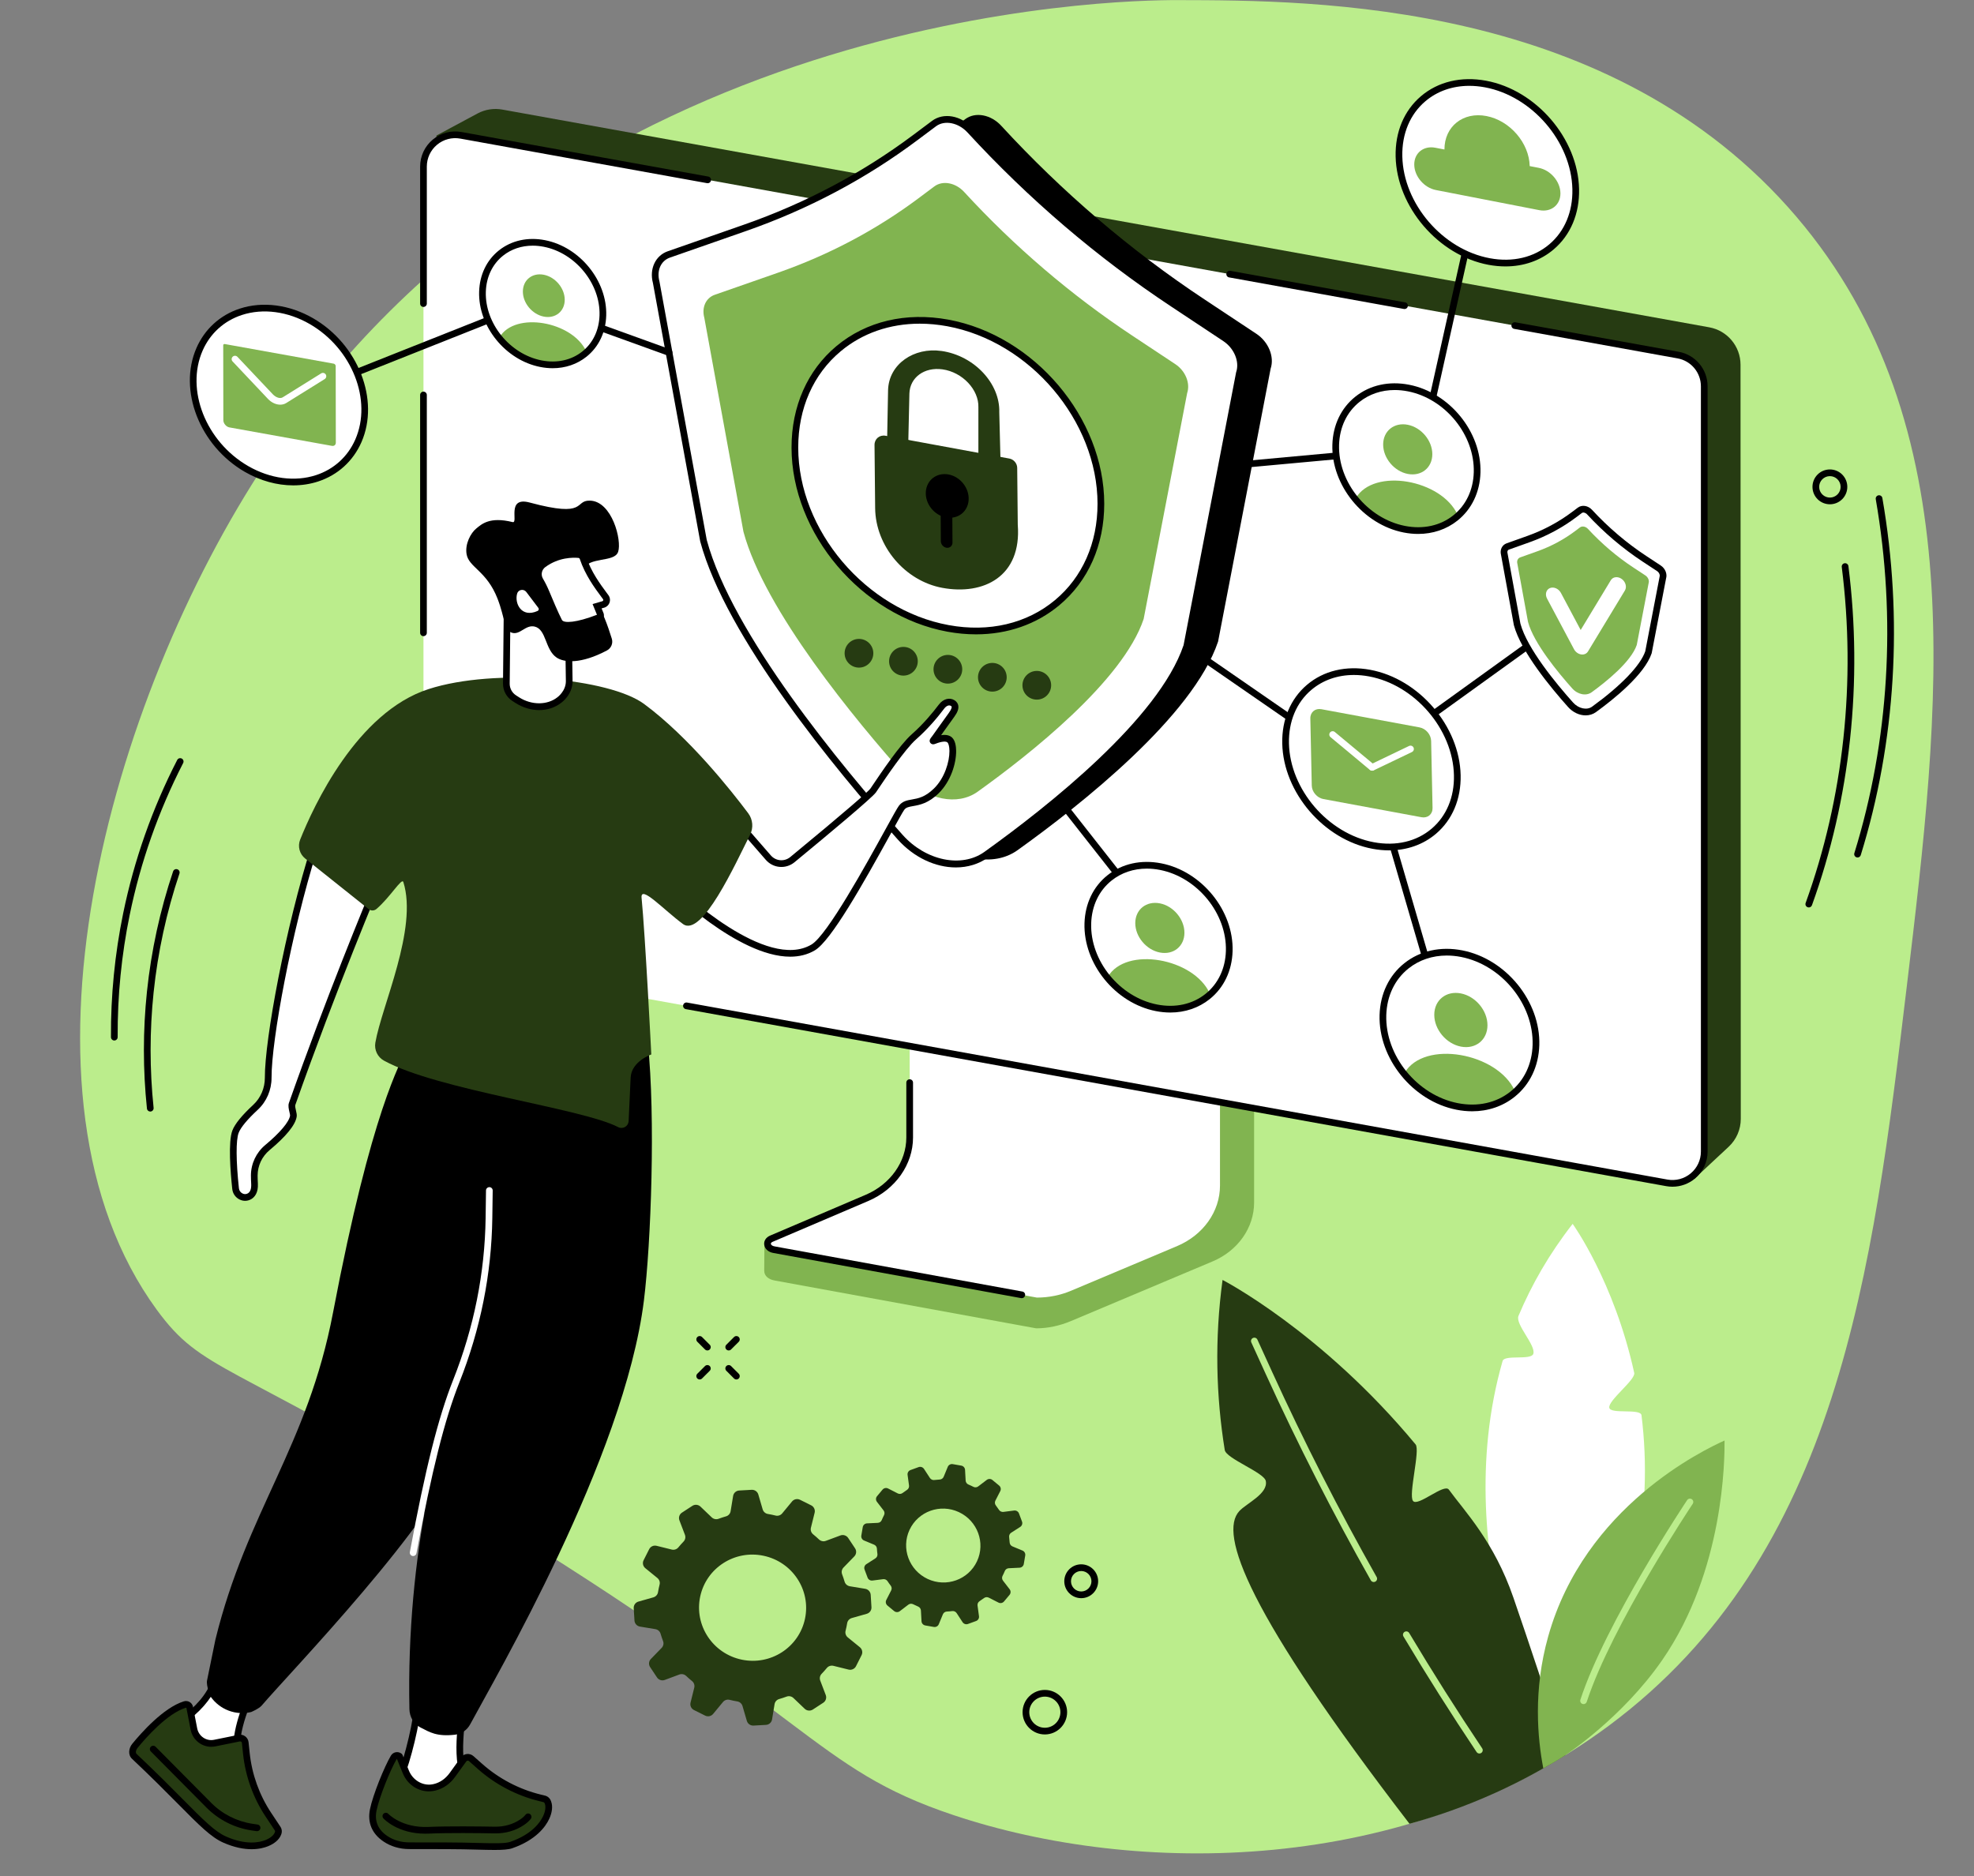 <?xml version="1.0" encoding="UTF-8" standalone="no"?><svg xmlns="http://www.w3.org/2000/svg" xmlns:xlink="http://www.w3.org/1999/xlink" fill="#000000" height="1852.7" preserveAspectRatio="xMidYMid meet" version="1" viewBox="255.9 334.9 1949.1 1852.7" width="1949.1" zoomAndPan="magnify"><rect x="255.9" y="334.9" width="1949.1" height="1852.7" fill="#808080" stroke="none"/><g><g id="change1_1"><path d="M 1418.352 335 C 1358.871 334.91 816.203 343.172 519.672 789.809 C 361.828 1027.551 255.922 1416.32 410.645 1628.141 C 456.336 1690.691 480.281 1676.93 724.52 1824.988 C 1059.77 2028.23 1058.199 2080.559 1196.98 2127.059 C 1377.648 2187.602 1644.602 2187.469 1844.559 2038.82 C 2071.449 1870.141 2105 1589.84 2138.609 1309.102 C 2171.59 1033.578 2205 754.43 2029.578 548.828 C 1847.711 335.68 1555.422 335.219 1418.352 335" fill="#bbed8c"/></g><g id="change2_1"><path d="M 1785.602 2067.84 C 1785.602 2067.84 1683.43 1874.07 1739.539 1678.809 C 1741.422 1672.281 1767.609 1678.301 1769.852 1671.77 C 1772.719 1663.43 1751.75 1642.551 1755.238 1634.238 C 1768.219 1603.371 1785.699 1572.828 1808.719 1543.379 C 1808.719 1543.379 1849.641 1600.07 1869.512 1690.512 C 1871.012 1697.328 1843.641 1717.711 1844.879 1724.91 C 1846.039 1731.699 1875.82 1725.289 1876.699 1732.41 C 1888.09 1824.398 1873.879 1942.199 1785.602 2067.84" fill="#ffffff"/></g><g id="change3_1"><path d="M 1686.469 1805.781 C 1681.789 1799.352 1655.82 1823.059 1651.07 1816.961 C 1646.391 1810.941 1658.371 1766.871 1653.641 1761.172 C 1560.961 1649.359 1463.039 1598.75 1463.039 1598.75 C 1455.059 1657.48 1456.641 1713.621 1465.199 1766.68 C 1466.559 1775.16 1503.988 1788.891 1505.711 1797.211 C 1508.301 1809.84 1486.641 1819.289 1479.539 1827.031 C 1459.191 1849.238 1486.879 1926.59 1647.629 2135.77 C 1672.82 2128.859 1701.719 2119.078 1732.711 2105.02 C 1759.109 2093.051 1782.078 2080.211 1801.59 2067.91 C 1783.34 2010.25 1765.969 1958.199 1750.211 1912.441 C 1731.129 1857.031 1702.109 1827.289 1686.469 1805.781" fill="#263b12"/></g><g id="change1_2"><path d="M 1716.629 2066.379 C 1715.559 2066.379 1714.512 2065.871 1713.879 2064.922 C 1688.949 2027.691 1664.648 1989.289 1641.641 1950.789 C 1640.711 1949.219 1641.219 1947.191 1642.789 1946.262 C 1644.359 1945.32 1646.379 1945.828 1647.32 1947.398 C 1670.27 1985.801 1694.512 2024.102 1719.371 2061.238 C 1720.391 2062.762 1719.98 2064.809 1718.461 2065.828 C 1717.898 2066.199 1717.262 2066.379 1716.629 2066.379" fill="#bbed8c"/></g><g id="change1_3"><path d="M 1612.309 1897.039 C 1611.16 1897.039 1610.039 1896.441 1609.43 1895.359 C 1572.191 1829.461 1537.328 1761.039 1505.828 1692 L 1491.422 1660.441 C 1490.672 1658.781 1491.398 1656.82 1493.059 1656.059 C 1494.719 1655.301 1496.68 1656.031 1497.441 1657.691 L 1511.852 1689.262 C 1543.27 1758.121 1578.039 1826.371 1615.191 1892.109 C 1616.09 1893.699 1615.531 1895.719 1613.941 1896.609 C 1613.422 1896.898 1612.859 1897.039 1612.309 1897.039" fill="#bbed8c"/></g><g id="change4_1"><path d="M 1779.73 2081.02 C 1774.031 2051.191 1769.602 2004.141 1784.551 1950.809 C 1820.57 1822.281 1938.539 1766.449 1958.699 1757.309 C 1958.828 1775.762 1958.34 1885.559 1897.211 1974.031 C 1857.711 2031.199 1801.91 2067.711 1801.91 2067.711 C 1793.012 2073.539 1785.281 2077.98 1779.73 2081.02" fill="#81b450"/></g><g id="change1_4"><path d="M 1819.488 2017.59 C 1819.148 2017.59 1818.801 2017.539 1818.461 2017.43 C 1816.719 2016.859 1815.781 2014.988 1816.352 2013.25 C 1841.48 1936.578 1920.969 1817.359 1921.77 1816.16 C 1922.781 1814.641 1924.84 1814.238 1926.359 1815.25 C 1927.871 1816.27 1928.281 1818.32 1927.262 1819.84 C 1926.469 1821.031 1847.48 1939.512 1822.629 2015.32 C 1822.172 2016.711 1820.879 2017.59 1819.488 2017.59" fill="#bbed8c"/></g><g id="change3_2"><path d="M 988.184 1973.672 C 959.605 1967.648 941.273 1939.809 947.242 1911.48 C 953.215 1883.16 981.223 1865.078 1009.801 1871.109 C 1038.379 1877.129 1056.711 1904.98 1050.738 1933.301 C 1044.77 1961.621 1016.762 1979.699 988.184 1973.672 Z M 1104.91 1961.41 L 1093 1951.719 C 1091.078 1950.16 1090.199 1947.641 1090.801 1945.25 C 1091.441 1942.73 1091.969 1940.199 1092.379 1937.672 C 1092.781 1935.25 1094.578 1933.289 1096.961 1932.609 L 1111.711 1928.422 C 1114.609 1927.602 1116.551 1924.891 1116.371 1921.891 L 1115.621 1909.699 C 1115.441 1906.711 1113.191 1904.23 1110.199 1903.738 L 1095.012 1901.23 C 1092.551 1900.82 1090.531 1899.051 1089.84 1896.68 C 1089.129 1894.219 1088.309 1891.801 1087.391 1889.41 C 1086.512 1887.09 1087.059 1884.488 1088.781 1882.711 L 1099.441 1871.73 C 1101.539 1869.578 1101.84 1866.262 1100.172 1863.762 L 1093.379 1853.539 C 1091.719 1851.039 1088.52 1850 1085.691 1851.051 L 1071.328 1856.398 C 1069 1857.27 1066.371 1856.73 1064.578 1855.02 C 1062.719 1853.25 1060.789 1851.551 1058.77 1849.922 C 1056.84 1848.359 1055.988 1845.82 1056.59 1843.422 L 1060.262 1828.621 C 1060.988 1825.711 1059.578 1822.68 1056.871 1821.328 L 1045.859 1815.84 C 1043.148 1814.488 1039.871 1815.172 1037.961 1817.488 L 1028.23 1829.262 C 1026.66 1831.16 1024.121 1832.031 1021.711 1831.422 C 1019.172 1830.781 1016.609 1830.25 1014.051 1829.828 C 1011.609 1829.422 1009.629 1827.629 1008.941 1825.27 L 1004.66 1810.629 C 1003.82 1807.738 1001.078 1805.82 998.059 1805.988 L 985.77 1806.68 C 982.754 1806.852 980.262 1809.07 979.773 1812.031 L 977.301 1827.09 C 976.902 1829.512 975.152 1831.52 972.77 1832.191 C 970.273 1832.898 967.805 1833.711 965.371 1834.609 C 963.059 1835.48 960.441 1834.91 958.652 1833.199 L 947.547 1822.578 C 945.363 1820.5 942.023 1820.191 939.5 1821.828 L 929.23 1828.531 C 926.703 1830.172 925.676 1833.328 926.746 1836.141 L 932.188 1850.41 C 933.07 1852.719 932.543 1855.328 930.82 1857.102 C 929.047 1858.93 927.34 1860.852 925.703 1862.84 C 924.129 1864.762 921.574 1865.578 919.152 1864.98 L 904.215 1861.281 C 901.277 1860.559 898.23 1861.941 896.883 1864.621 L 891.379 1875.52 C 890.027 1878.199 890.73 1881.461 893.074 1883.371 L 904.984 1893.059 C 906.906 1894.621 907.785 1897.141 907.184 1899.531 C 906.547 1902.051 906.02 1904.578 905.602 1907.121 C 905.203 1909.539 903.406 1911.488 901.031 1912.172 L 886.277 1916.359 C 883.371 1917.18 881.438 1919.898 881.621 1922.891 L 882.367 1935.078 C 882.551 1938.078 884.801 1940.551 887.785 1941.051 L 902.98 1943.559 C 905.422 1943.961 907.449 1945.699 908.137 1948.07 C 908.859 1950.551 909.684 1953 910.605 1955.41 C 911.488 1957.711 910.918 1960.309 909.203 1962.07 L 898.543 1973.051 C 896.449 1975.199 896.145 1978.52 897.812 1981.031 L 904.602 1991.238 C 906.27 1993.75 909.465 1994.781 912.293 1993.73 L 926.66 1988.379 C 928.984 1987.52 931.613 1988.051 933.41 1989.762 C 935.262 1991.531 937.199 1993.23 939.215 1994.859 C 941.152 1996.43 941.996 1998.961 941.402 2001.359 L 937.727 2016.16 C 937.004 2019.07 938.41 2022.102 941.117 2023.449 L 952.133 2028.941 C 954.836 2030.289 958.117 2029.609 960.031 2027.289 L 969.762 2015.52 C 971.332 2013.621 973.871 2012.75 976.277 2013.359 C 978.82 2014 981.375 2014.531 983.934 2014.949 C 986.375 2015.359 988.355 2017.148 989.043 2019.512 L 993.32 2034.148 C 994.164 2037.039 996.906 2038.961 999.926 2038.789 L 1012.219 2038.102 C 1015.238 2037.93 1017.73 2035.711 1018.211 2032.75 L 1020.691 2017.691 C 1021.09 2015.25 1022.859 2013.262 1025.25 2012.578 C 1027.73 2011.879 1030.172 2011.078 1032.578 2010.18 C 1034.91 2009.309 1037.539 2009.871 1039.328 2011.578 L 1050.441 2022.199 C 1052.621 2024.281 1055.961 2024.59 1058.488 2022.949 L 1068.762 2016.25 C 1071.281 2014.609 1072.309 2011.449 1071.238 2008.641 L 1065.801 1994.371 C 1064.922 1992.059 1065.441 1989.449 1067.172 1987.68 C 1068.941 1985.852 1070.648 1983.93 1072.289 1981.941 C 1073.859 1980.031 1076.41 1979.199 1078.84 1979.801 L 1093.77 1983.5 C 1096.711 1984.219 1099.762 1982.84 1101.109 1980.16 L 1106.609 1969.262 C 1107.961 1966.578 1107.25 1963.32 1104.91 1961.41" fill="#263b12"/></g><g id="change3_3"><path d="M 1171.859 1894.012 C 1153.48 1885.41 1145.469 1863.68 1153.988 1845.461 C 1162.512 1827.238 1184.32 1819.43 1202.699 1828.02 C 1221.09 1836.621 1229.09 1858.359 1220.57 1876.578 C 1212.059 1894.801 1190.25 1902.602 1171.859 1894.012 Z M 1252.781 1904.16 L 1246.262 1895.719 C 1245.211 1894.359 1245.012 1892.52 1245.789 1891 C 1246.621 1889.391 1247.379 1887.762 1248.059 1886.109 C 1248.711 1884.539 1250.238 1883.5 1251.949 1883.422 L 1262.602 1882.91 C 1264.691 1882.809 1266.43 1881.281 1266.781 1879.23 L 1268.199 1870.859 C 1268.551 1868.809 1267.422 1866.77 1265.48 1865.969 L 1255.59 1861.871 C 1254 1861.211 1252.91 1859.691 1252.82 1857.98 C 1252.719 1856.199 1252.551 1854.43 1252.309 1852.672 C 1252.078 1850.961 1252.859 1849.289 1254.309 1848.359 L 1263.262 1842.621 C 1265.02 1841.488 1265.738 1839.289 1265.012 1837.328 L 1262.031 1829.352 C 1261.301 1827.391 1259.301 1826.18 1257.219 1826.449 L 1246.66 1827.801 C 1244.949 1828.012 1243.25 1827.238 1242.309 1825.801 C 1241.328 1824.309 1240.289 1822.852 1239.191 1821.43 C 1238.121 1820.059 1237.949 1818.211 1238.73 1816.68 L 1243.559 1807.25 C 1244.512 1805.391 1244.031 1803.121 1242.422 1801.781 L 1235.828 1796.32 C 1234.211 1794.98 1231.891 1794.93 1230.219 1796.191 L 1221.781 1802.621 C 1220.422 1803.66 1218.559 1803.84 1217.031 1803.051 C 1215.41 1802.219 1213.77 1801.449 1212.102 1800.762 C 1210.512 1800.102 1209.461 1798.578 1209.359 1796.879 L 1208.781 1786.289 C 1208.672 1784.199 1207.121 1782.469 1205.051 1782.102 L 1196.621 1780.629 C 1194.551 1780.27 1192.52 1781.379 1191.719 1783.301 L 1187.672 1793.102 C 1187.012 1794.68 1185.512 1795.762 1183.801 1795.84 C 1181.988 1795.922 1180.199 1796.078 1178.41 1796.309 C 1176.699 1796.531 1175.02 1795.73 1174.078 1794.289 L 1168.25 1785.352 C 1167.102 1783.602 1164.891 1782.859 1162.922 1783.57 L 1154.91 1786.48 C 1152.941 1787.191 1151.75 1789.172 1152.031 1791.238 L 1153.461 1801.75 C 1153.691 1803.461 1152.922 1805.141 1151.469 1806.059 C 1149.98 1807.02 1148.52 1808.051 1147.102 1809.141 C 1145.73 1810.18 1143.871 1810.34 1142.328 1809.551 L 1132.809 1804.691 C 1130.941 1803.73 1128.66 1804.191 1127.32 1805.789 L 1121.871 1812.301 C 1120.539 1813.898 1120.5 1816.211 1121.781 1817.871 L 1128.309 1826.309 C 1129.359 1827.672 1129.559 1829.52 1128.77 1831.039 C 1127.941 1832.641 1127.191 1834.27 1126.5 1835.922 C 1125.852 1837.488 1124.328 1838.531 1122.609 1838.621 L 1111.969 1839.121 C 1109.871 1839.219 1108.129 1840.75 1107.781 1842.801 L 1106.359 1851.172 C 1106.012 1853.23 1107.141 1855.262 1109.078 1856.059 L 1118.969 1860.16 C 1120.559 1860.82 1121.648 1862.32 1121.75 1864.031 C 1121.84 1865.82 1122.012 1867.609 1122.262 1869.391 C 1122.488 1871.09 1121.691 1872.75 1120.25 1873.672 L 1111.309 1879.422 C 1109.551 1880.539 1108.82 1882.738 1109.551 1884.699 L 1112.531 1892.68 C 1113.262 1894.641 1115.262 1895.852 1117.34 1895.578 L 1127.91 1894.238 C 1129.621 1894.02 1131.309 1894.789 1132.262 1896.238 C 1133.23 1897.73 1134.27 1899.18 1135.379 1900.602 C 1136.441 1901.969 1136.609 1903.82 1135.828 1905.352 L 1131 1914.781 C 1130.051 1916.641 1130.531 1918.91 1132.148 1920.25 L 1138.73 1925.711 C 1140.352 1927.051 1142.68 1927.102 1144.34 1925.84 L 1152.781 1919.41 C 1154.148 1918.371 1156 1918.191 1157.531 1918.98 C 1159.148 1919.809 1160.801 1920.578 1162.461 1921.27 C 1164.051 1921.93 1165.109 1923.449 1165.199 1925.16 L 1165.781 1935.738 C 1165.891 1937.828 1167.449 1939.57 1169.52 1939.93 L 1177.941 1941.398 C 1180.012 1941.762 1182.051 1940.648 1182.84 1938.73 L 1186.898 1928.93 C 1187.551 1927.34 1189.07 1926.27 1190.789 1926.191 C 1192.578 1926.109 1194.359 1925.961 1196.129 1925.73 C 1197.84 1925.512 1199.539 1926.301 1200.48 1927.738 L 1206.32 1936.68 C 1207.469 1938.441 1209.68 1939.18 1211.648 1938.461 L 1219.648 1935.559 C 1221.621 1934.84 1222.82 1932.859 1222.539 1930.789 L 1221.109 1920.281 C 1220.879 1918.578 1221.648 1916.898 1223.09 1915.969 C 1224.578 1915.012 1226.039 1913.98 1227.461 1912.898 C 1228.828 1911.852 1230.691 1911.691 1232.23 1912.48 L 1241.762 1917.34 C 1243.629 1918.301 1245.91 1917.84 1247.25 1916.238 L 1252.691 1909.738 C 1254.031 1908.141 1254.07 1905.82 1252.781 1904.16" fill="#263b12"/></g><g id="change4_2"><path d="M 1490.988 1260.172 L 1187.449 1214.82 C 1185.488 1214.82 1184.84 1216.648 1184.84 1218.398 L 1184.84 1476.648 C 1184.84 1501.379 1012.379 1565.621 1010.699 1562.352 L 1010.488 1589.68 C 1010.48 1594.77 1014.719 1598.219 1020.648 1599.281 L 1279.02 1646.539 C 1290.828 1646.539 1302.488 1643.898 1313.18 1639.422 L 1453.109 1580.5 C 1478.301 1569.898 1494.191 1547.121 1494.191 1522.27 L 1494.191 1263.762 C 1494.191 1262 1492.961 1260.172 1490.988 1260.172" fill="#81b450"/></g><g id="change2_2"><path d="M 1154.102 1199.781 L 1154.102 1458.078 C 1154.102 1483.551 1137.711 1506.75 1111.969 1517.738 L 1017.578 1558.031 C 1011.41 1560.66 1012.871 1567.77 1020.352 1568.922 L 1279.691 1616.18 C 1291.359 1616.18 1302.879 1613.871 1313.422 1609.43 L 1418.012 1565.398 C 1443.949 1554.48 1460.5 1531.191 1460.5 1505.602 L 1460.5 1247.031 C 1460.5 1245.98 1459.531 1245.121 1458.352 1245.121 L 1156.25 1197.859 C 1155.059 1197.859 1154.102 1198.719 1154.102 1199.781" fill="#ffffff"/></g><g id="change5_1"><path d="M 1264.809 1616.77 C 1264.609 1616.77 1264.41 1616.75 1264.211 1616.719 L 1019.75 1572.172 C 1014.68 1571.391 1011.012 1568.16 1010.48 1563.961 C 1010 1560.148 1012.219 1556.719 1016.281 1554.98 L 1110.672 1514.691 C 1135.039 1504.289 1150.789 1482.07 1150.789 1458.078 L 1150.789 1403.91 C 1150.789 1402.09 1152.27 1400.609 1154.102 1400.609 C 1155.93 1400.609 1157.41 1402.09 1157.41 1403.91 L 1157.41 1458.078 C 1157.41 1484.719 1140.078 1509.328 1113.27 1520.781 L 1018.871 1561.07 C 1017.629 1561.602 1016.941 1562.371 1017.039 1563.129 C 1017.16 1564.078 1018.398 1565.281 1020.852 1565.648 L 1265.398 1610.211 C 1267.199 1610.539 1268.391 1612.262 1268.059 1614.059 C 1267.77 1615.648 1266.379 1616.77 1264.809 1616.77"/></g><g id="change3_4"><path d="M 1962.852 1467.16 L 1928.98 1498.77 L 702.828 1286.59 C 685.898 1283.66 673.625 1268.828 673.91 1251.66 L 686.867 468.719 L 727.496 446.91 C 734.953 442.941 743.535 441.59 751.855 443.09 L 1943.57 658.09 C 1961.461 661.32 1974.469 676.891 1974.469 695.059 L 1974.719 1439.75 C 1974.719 1450.141 1970.422 1460.059 1962.852 1467.16" fill="#263b12"/></g><g id="change2_3"><path d="M 1901.699 1502.891 L 699.836 1285.879 C 684.895 1283.191 674.027 1270.18 674.027 1255 L 674.027 499.391 C 674.027 479.82 691.734 465.031 710.988 468.5 L 1912.852 685.512 C 1927.789 688.211 1938.66 701.219 1938.66 716.398 L 1938.66 1472.012 C 1938.66 1491.57 1920.949 1506.371 1901.699 1502.891" fill="#ffffff"/></g><g id="change5_2"><path d="M 674.027 637.98 C 672.199 637.98 670.723 636.5 670.723 634.672 L 670.723 499.391 C 670.723 489.078 675.258 479.379 683.168 472.77 C 691.078 466.16 701.438 463.422 711.574 465.25 L 955.27 509.25 C 957.062 509.57 958.262 511.289 957.934 513.09 C 957.609 514.891 955.887 516.078 954.094 515.762 L 710.398 471.762 C 702.191 470.281 693.812 472.488 687.406 477.84 C 681.008 483.191 677.336 491.039 677.336 499.391 L 677.336 634.672 C 677.336 636.5 675.855 637.98 674.027 637.98"/></g><g id="change5_3"><path d="M 674.027 963.059 C 672.199 963.059 670.723 961.578 670.723 959.762 L 670.723 724.91 C 670.723 723.078 672.199 721.602 674.027 721.602 C 675.855 721.602 677.336 723.078 677.336 724.91 L 677.336 959.762 C 677.336 961.578 675.855 963.059 674.027 963.059"/></g><g id="change5_4"><path d="M 1907.301 1506.699 C 1905.25 1506.699 1903.172 1506.52 1901.109 1506.148 L 933.098 1331.359 C 931.297 1331.039 930.105 1329.32 930.43 1327.52 C 930.754 1325.719 932.48 1324.531 934.27 1324.852 L 1902.281 1499.641 C 1910.488 1501.121 1918.871 1498.898 1925.27 1493.551 C 1931.68 1488.199 1935.352 1480.352 1935.352 1472.012 L 1935.352 716.398 C 1935.352 702.801 1925.641 691.18 1912.262 688.77 L 1750.988 659.648 C 1749.191 659.32 1748 657.602 1748.32 655.809 C 1748.648 654.012 1750.371 652.82 1752.172 653.141 L 1913.441 682.262 C 1929.961 685.238 1941.961 699.602 1941.961 716.398 L 1941.961 1472.012 C 1941.961 1482.32 1937.43 1492.02 1929.52 1498.629 C 1923.211 1503.891 1915.359 1506.699 1907.301 1506.699"/></g><g id="change5_5"><path d="M 1642.738 640.051 C 1642.539 640.051 1642.34 640.031 1642.141 639.988 L 1469.5 608.82 C 1467.711 608.5 1466.512 606.781 1466.84 604.98 C 1467.16 603.18 1468.891 602 1470.68 602.309 L 1643.32 633.488 C 1645.121 633.809 1646.309 635.531 1645.988 637.328 C 1645.699 638.93 1644.301 640.051 1642.738 640.051"/></g><g id="change5_6"><path d="M 947.195 581.719 L 1022.16 555.551 C 1083.172 534.262 1139.602 504.379 1190.078 466.66 L 1209.031 452.5 C 1218.891 445.129 1234.301 447.988 1244.5 459.078 C 1304.531 524.359 1372.051 582.07 1444.898 630.359 L 1496.449 664.52 C 1508.422 672.461 1514.441 687.199 1510.5 698.961 L 1458.621 968.379 C 1433.891 1042.18 1322.762 1129.891 1260.648 1174.379 C 1236.602 1191.609 1199.578 1184.039 1175.512 1157.039 C 1114.352 1088.441 1006.531 957.93 981.367 864.352 L 934.684 609.191 C 931.355 596.82 936.539 585.441 947.195 581.719"/></g><g id="change2_4"><path d="M 916.328 586.129 L 991.297 559.961 C 1052.301 538.66 1108.73 508.789 1159.211 471.07 L 1178.16 456.91 C 1188.02 449.539 1203.441 452.398 1213.629 463.488 C 1273.66 528.77 1341.18 586.48 1414.039 634.77 L 1465.578 668.93 C 1477.559 676.871 1483.578 691.609 1479.641 703.359 L 1427.75 972.789 C 1403.031 1046.59 1291.891 1134.301 1229.781 1178.789 C 1205.73 1196.02 1168.711 1188.449 1144.641 1161.449 C 1083.48 1092.852 975.668 962.34 950.504 868.762 L 903.816 613.602 C 900.488 601.23 905.676 589.852 916.328 586.129" fill="#ffffff"/></g><g id="change5_7"><path d="M 953.73 868.039 C 978.734 960.738 1085.609 1090.27 1147.109 1159.25 C 1169.898 1184.809 1205.359 1192.211 1227.859 1176.102 C 1290.84 1130.988 1400.078 1044.5 1424.551 971.949 L 1476.43 702.52 L 1476.5 702.309 C 1479.969 691.969 1474.488 678.801 1463.75 671.691 L 1412.211 637.52 C 1339.078 589.059 1271.449 531.262 1211.199 465.719 C 1202.219 455.961 1188.578 453.25 1180.141 459.559 L 1161.191 473.719 C 1110.469 511.621 1053.672 541.691 992.387 563.078 L 917.418 589.25 C 908.414 592.391 904.137 602.051 907.012 612.738 L 907.066 613 Z M 1199.68 1191.43 C 1179.672 1191.43 1158.301 1181.73 1142.172 1163.648 C 1080.25 1094.199 972.598 963.66 947.309 869.621 L 947.25 869.359 L 900.586 614.32 C 896.906 600.422 903.055 587.262 915.238 583.012 L 916.328 586.129 L 915.238 583.012 L 990.207 556.84 C 1050.852 535.672 1107.051 505.922 1157.238 468.422 L 1176.18 454.262 C 1187.488 445.809 1204.641 448.82 1216.07 461.25 C 1275.961 526.379 1343.18 583.84 1415.859 632.012 L 1467.41 666.172 C 1480.48 674.84 1487.09 691.148 1482.852 704.199 L 1430.961 973.629 L 1430.891 973.84 C 1405.969 1048.211 1295.398 1135.852 1231.711 1181.48 C 1222.328 1188.199 1211.23 1191.43 1199.68 1191.43"/></g><g id="change4_3"><path d="M 961.688 625.961 L 1023.762 604.289 C 1074.27 586.66 1120.988 561.922 1162.789 530.691 L 1178.48 518.961 C 1186.641 512.859 1199.398 515.23 1207.852 524.41 C 1257.551 578.461 1313.461 626.25 1373.77 666.23 L 1416.449 694.512 C 1426.371 701.09 1431.352 713.289 1428.09 723.02 L 1385.129 946.102 C 1364.66 1007.211 1272.641 1079.828 1221.219 1116.66 C 1201.309 1130.93 1170.66 1124.66 1150.719 1102.301 C 1100.078 1045.512 1010.82 937.441 989.98 859.969 L 951.328 648.699 C 948.57 638.461 952.863 629.031 961.688 625.961" fill="#81b450"/></g><g id="change2_5"><path d="M 1342.898 832.281 C 1342.969 915.57 1275.398 970.691 1191.961 955.391 C 1108.531 940.102 1040.828 860.18 1040.75 776.891 C 1040.68 693.602 1108.262 638.48 1191.691 653.77 C 1275.129 669.07 1342.828 748.988 1342.898 832.281" fill="#ffffff"/></g><g id="change5_8"><path d="M 1164.059 654.512 C 1134.539 654.512 1107.488 663.82 1086.051 681.711 C 1058.941 704.32 1044.031 738.121 1044.059 776.879 C 1044.129 858.52 1110.75 937.141 1192.559 952.141 C 1232.449 959.461 1269.75 950.691 1297.602 927.461 C 1324.711 904.852 1339.629 871.051 1339.59 832.281 C 1339.52 750.641 1272.91 672.02 1191.102 657.02 C 1181.922 655.34 1172.879 654.512 1164.059 654.512 Z M 1219.629 961.27 C 1210.398 961.27 1200.961 960.41 1191.359 958.648 C 1106.57 943.102 1037.52 861.559 1037.449 776.891 C 1037.41 736.129 1053.172 700.52 1081.809 676.621 C 1111.199 652.121 1150.43 642.84 1192.289 650.52 C 1277.09 666.059 1346.129 747.602 1346.211 832.281 C 1346.238 873.039 1330.488 908.648 1301.84 932.539 C 1279.191 951.43 1250.68 961.27 1219.629 961.27"/></g><g id="change3_5"><path d="M 1152.711 772.691 L 1153.828 723.5 C 1154.309 707.621 1168.57 697.129 1186.469 699.609 C 1206.191 702.352 1222.488 719.66 1221.949 737.148 L 1221.941 787.578 C 1221.781 792.898 1243.781 798.551 1243.879 793.648 L 1242.57 741.98 C 1243.449 713.879 1218.18 686.141 1185.449 681.441 L 1185.449 681.461 C 1158.41 677.578 1133.57 694.309 1132.77 719.98 L 1131.828 769.691 L 1152.711 772.691" fill="#263b12"/></g><g id="change3_6"><path d="M 1186.391 915.371 C 1227.078 922.871 1264.82 904.191 1260.828 853.031 L 1260.27 796.859 C 1260.23 792.488 1256.852 788.488 1252.539 787.691 L 1130.32 765.18 C 1124.34 764.078 1119.328 768.281 1119.391 774.328 L 1120.012 836.699 C 1120.391 874.172 1149.41 908.559 1186.391 915.371" fill="#263b12"/></g><g id="change5_9"><path d="M 1190.289 875.719 C 1193.609 876.34 1196.391 874.012 1196.371 870.66 L 1196.059 820.988 C 1196.039 817.922 1193.672 815.102 1190.641 814.539 C 1187.328 813.93 1184.539 816.262 1184.559 819.609 L 1184.871 869.281 C 1184.891 872.34 1187.262 875.172 1190.289 875.719"/></g><g id="change5_10"><path d="M 1170.039 820.711 C 1169.371 832.422 1178.289 843.66 1189.969 845.809 C 1201.648 847.961 1211.648 840.211 1212.32 828.5 C 1212.988 816.789 1204.07 805.551 1192.398 803.398 C 1180.719 801.25 1170.711 809 1170.039 820.711"/></g><g id="change3_7"><path d="M 1118.211 979.781 C 1118.301 987.609 1112.02 994.031 1104.199 994.121 C 1096.371 994.211 1089.949 987.93 1089.859 980.109 C 1089.77 972.281 1096.039 965.859 1103.871 965.77 C 1111.699 965.68 1118.121 971.949 1118.211 979.781" fill="#263b12"/></g><g id="change3_8"><path d="M 1162.102 987.691 C 1162.191 995.512 1155.922 1001.93 1148.09 1002.02 C 1140.262 1002.109 1133.852 995.84 1133.762 988.012 C 1133.672 980.18 1139.941 973.762 1147.77 973.672 C 1155.602 973.59 1162.012 979.859 1162.102 987.691" fill="#263b12"/></g><g id="change3_9"><path d="M 1206 995.59 C 1206.09 1003.422 1199.82 1009.84 1191.988 1009.93 C 1184.16 1010.02 1177.738 1003.75 1177.648 995.922 C 1177.559 988.09 1183.84 981.672 1191.672 981.578 C 1199.488 981.488 1205.91 987.762 1206 995.59" fill="#263b12"/></g><g id="change3_10"><path d="M 1249.898 1003.5 C 1249.988 1011.328 1243.711 1017.738 1235.891 1017.828 C 1228.059 1017.922 1221.641 1011.648 1221.551 1003.82 C 1221.461 995.988 1227.73 989.578 1235.559 989.488 C 1243.391 989.398 1249.809 995.672 1249.898 1003.5" fill="#263b12"/></g><g id="change3_11"><path d="M 1293.789 1011.398 C 1293.879 1019.23 1287.609 1025.648 1279.781 1025.738 C 1271.961 1025.828 1265.539 1019.559 1265.449 1011.73 C 1265.359 1003.898 1271.629 997.48 1279.461 997.391 C 1287.289 997.301 1293.711 1003.57 1293.789 1011.398" fill="#263b12"/></g><g id="change5_11"><path d="M 1649.512 825.68 C 1649.27 825.68 1649.031 825.66 1648.789 825.602 C 1647 825.211 1645.879 823.441 1646.281 821.66 L 1704.941 558.809 C 1705.34 557.02 1707.121 555.898 1708.891 556.301 C 1710.672 556.699 1711.801 558.461 1711.398 560.25 L 1652.73 823.09 C 1652.391 824.641 1651.02 825.68 1649.512 825.68"/></g><g id="change5_12"><path d="M 1489.66 796.25 C 1487.969 796.25 1486.531 794.961 1486.371 793.25 C 1486.199 791.43 1487.539 789.82 1489.359 789.648 L 1645.57 775.301 C 1647.379 775.129 1649 776.469 1649.172 778.289 C 1649.34 780.109 1648 781.719 1646.18 781.891 L 1489.969 796.238 C 1489.859 796.25 1489.762 796.25 1489.66 796.25"/></g><g id="change2_6"><path d="M 1714.379 801.449 C 1713.238 839.941 1681.059 865.02 1642.512 857.461 C 1603.961 849.898 1573.629 812.57 1574.77 774.078 C 1575.91 735.59 1608.09 710.512 1646.641 718.07 C 1685.199 725.621 1715.52 762.949 1714.379 801.449" fill="#ffffff"/></g><g id="change4_4"><path d="M 1594.488 826.91 C 1624.648 865.371 1658.68 869.91 1695.07 843.121 C 1679.328 808.551 1612.422 796.309 1594.488 826.91" fill="#81b450"/></g><g id="change4_5"><path d="M 1670.148 783.352 C 1670.148 796.762 1659.281 805.488 1645.879 802.871 C 1632.469 800.238 1621.609 787.238 1621.609 773.84 C 1621.609 760.441 1632.469 751.699 1645.879 754.328 C 1659.281 756.961 1670.148 769.949 1670.148 783.352" fill="#81b450"/></g><g id="change5_13"><path d="M 1714.379 801.449 L 1714.41 801.449 Z M 1633 720.02 C 1619.969 720.02 1607.941 724.039 1598.23 731.789 C 1585.75 741.762 1578.59 756.809 1578.078 774.18 C 1576.98 811.059 1606.172 846.969 1643.148 854.211 C 1661.09 857.73 1678.059 854.012 1690.922 843.738 C 1703.398 833.77 1710.559 818.719 1711.078 801.352 C 1712.172 764.461 1682.98 728.559 1646 721.309 C 1641.602 720.449 1637.238 720.02 1633 720.02 Z M 1656.18 862.121 C 1651.5 862.121 1646.719 861.66 1641.879 860.711 C 1601.871 852.859 1570.281 813.961 1571.461 773.98 C 1572.039 754.641 1580.078 737.82 1594.102 726.621 C 1608.512 715.109 1627.398 710.922 1647.281 714.82 C 1687.289 722.66 1718.871 761.57 1717.691 801.539 C 1717.121 820.891 1709.078 837.711 1695.051 848.91 C 1684.148 857.609 1670.691 862.121 1656.18 862.121"/></g><g id="change2_7"><path d="M 1637.219 489.328 C 1636.199 440.922 1674.43 408.922 1722.621 417.859 C 1770.82 426.789 1810.719 473.27 1811.75 521.68 C 1812.781 570.09 1774.551 602.09 1726.352 593.16 C 1678.16 584.219 1638.25 537.738 1637.219 489.328" fill="#ffffff"/></g><g id="change5_14"><path d="M 1706.629 419.66 C 1690.102 419.66 1675.051 424.879 1663.238 434.922 C 1648.121 447.77 1640.059 467.07 1640.531 489.262 C 1641.531 536.109 1680.301 581.262 1726.961 589.898 C 1749.469 594.078 1770.34 589.172 1785.738 576.09 C 1800.852 563.238 1808.922 543.941 1808.449 521.75 C 1807.449 474.898 1768.68 429.762 1722.02 421.109 C 1716.789 420.141 1711.641 419.66 1706.629 419.66 Z M 1742.379 597.969 C 1736.961 597.969 1731.398 597.449 1725.75 596.41 C 1676.172 587.219 1634.98 539.219 1633.922 489.398 C 1633.398 465.18 1642.289 444.039 1658.949 429.879 C 1675.891 415.488 1698.719 410.07 1723.23 414.609 C 1772.801 423.789 1814 471.801 1815.059 521.609 C 1815.57 545.828 1806.68 566.969 1790.02 581.129 C 1776.988 592.199 1760.469 597.969 1742.379 597.969"/></g><g id="change4_6"><path d="M 1673.16 480.781 L 1682.129 482.52 C 1682.059 459.762 1700.578 445 1723.68 449.5 C 1746.789 453.988 1765.781 476.051 1766.309 498.91 L 1775.281 500.648 C 1786.93 502.922 1796.5 514.109 1796.648 525.641 C 1796.801 537.18 1787.48 544.691 1775.82 542.422 L 1673.699 522.551 C 1662.039 520.281 1652.469 509.09 1652.32 497.559 C 1652.172 486.02 1661.5 478.512 1673.16 480.781" fill="#81b450"/></g><g id="change5_15"><path d="M 551.5 728.301 C 550.184 728.301 548.938 727.512 548.426 726.211 C 547.75 724.512 548.578 722.59 550.277 721.922 L 779.551 630.871 C 780.301 630.57 781.133 630.559 781.895 630.828 L 917.625 679.828 C 919.344 680.449 920.234 682.352 919.613 684.059 C 918.992 685.781 917.094 686.672 915.379 686.051 L 780.828 637.48 L 552.719 728.059 C 552.316 728.219 551.902 728.301 551.5 728.301"/></g><g id="change2_8"><path d="M 851.172 646.32 C 850.199 679.09 822.801 700.449 789.973 694.012 C 757.145 687.578 731.32 655.789 732.293 623.02 C 733.266 590.238 760.664 568.891 793.492 575.32 C 826.316 581.762 852.141 613.539 851.172 646.32" fill="#ffffff"/></g><g id="change4_7"><path d="M 749.086 668 C 774.766 700.75 803.742 704.621 834.727 681.809 C 821.32 652.371 764.352 641.949 749.086 668" fill="#81b450"/></g><g id="change4_8"><path d="M 813.504 630.91 C 813.504 642.328 804.254 649.77 792.84 647.531 C 781.426 645.289 772.176 634.23 772.176 622.809 C 772.176 611.398 781.426 603.961 792.84 606.199 C 804.254 608.441 813.504 619.5 813.504 630.91" fill="#81b450"/></g><g id="change5_16"><path d="M 781.879 577.48 C 770.895 577.48 760.754 580.859 752.574 587.391 C 742.062 595.789 736.035 608.469 735.602 623.121 C 734.676 654.289 759.355 684.641 790.609 690.77 C 805.742 693.738 820.047 690.602 830.891 681.941 C 841.402 673.551 847.43 660.859 847.863 646.219 C 848.789 615.039 824.109 584.699 792.855 578.57 C 789.133 577.84 785.461 577.48 781.879 577.48 Z M 801.617 698.48 C 797.602 698.48 793.496 698.07 789.34 697.262 C 755.047 690.539 727.973 657.191 728.988 622.922 C 729.48 606.309 736.391 591.852 748.449 582.219 C 760.836 572.34 777.055 568.73 794.129 572.078 C 828.418 578.801 855.492 612.148 854.477 646.422 L 851.172 646.32 L 854.477 646.422 C 853.984 663.031 847.074 677.48 835.016 687.109 C 825.648 694.59 814.082 698.48 801.617 698.48"/></g><g id="change2_9"><path d="M 452.953 679.719 C 470.656 639.41 520.102 627.012 563.391 652.012 C 606.68 677.02 627.426 729.961 609.723 770.262 C 592.02 810.57 542.574 822.969 499.285 797.969 C 455.996 772.961 435.254 720.02 452.953 679.719" fill="#ffffff"/></g><g id="change5_17"><path d="M 455.984 681.051 C 438.965 719.789 459.133 770.961 500.938 795.102 C 522.641 807.629 547.074 810.891 567.988 804.039 C 585.527 798.301 599.273 785.828 606.691 768.93 C 623.711 730.191 603.543 679.02 561.734 654.879 C 540.039 642.34 515.602 639.09 494.691 645.941 C 477.148 651.68 463.402 664.148 455.984 681.051 Z M 545.438 814.172 C 529.449 814.172 512.887 809.641 497.633 800.828 C 452.996 775.051 431.598 720.121 449.926 678.391 C 458.113 659.75 473.281 645.988 492.633 639.648 C 515.324 632.211 541.723 635.68 565.043 649.148 C 609.68 674.93 631.078 729.859 612.75 771.59 C 604.562 790.23 589.398 803.988 570.047 810.328 C 562.191 812.898 553.895 814.172 545.438 814.172"/></g><g id="change4_9"><path d="M 476.309 676.148 C 476.184 675.121 476.879 674.441 477.863 674.621 L 585.34 693.98 C 586.324 694.148 587.227 695.121 587.359 696.148 L 587.484 771.969 C 587.488 774.191 585.844 775.559 583.637 775.16 L 482.445 756.941 C 479.262 756.371 476.434 753.012 476.43 749.801 L 476.309 676.148" fill="#81b450"/></g><g id="change2_10"><path d="M 532.621 734.488 C 528.508 734.488 524.031 732.512 520.543 728.852 L 485.535 691.781 C 484.277 690.461 484.34 688.359 485.668 687.109 C 486.996 685.852 489.09 685.91 490.344 687.238 L 525.34 724.301 C 528.41 727.52 532.578 728.789 535.02 727.25 L 572.988 703.602 C 574.543 702.641 576.582 703.109 577.547 704.66 C 578.512 706.211 578.035 708.25 576.488 709.219 L 538.531 732.859 C 536.785 733.961 534.754 734.488 532.621 734.488" fill="#ffffff"/></g><g id="change5_18"><path d="M 1681.07 1344.141 C 1679.641 1344.141 1678.32 1343.199 1677.898 1341.762 L 1607.91 1101.871 L 1448.02 991.379 C 1446.52 990.34 1446.141 988.281 1447.18 986.781 C 1448.219 985.281 1450.281 984.898 1451.781 985.941 L 1612.641 1097.09 C 1613.262 1097.531 1613.719 1098.16 1613.93 1098.891 L 1684.25 1339.91 C 1684.762 1341.66 1683.75 1343.5 1682 1344.012 C 1681.691 1344.102 1681.379 1344.141 1681.07 1344.141"/></g><g id="change5_19"><path d="M 1629.91 1072.941 C 1628.879 1072.941 1627.871 1072.461 1627.219 1071.559 C 1626.16 1070.078 1626.488 1068.012 1627.969 1066.949 L 1780.41 957.07 C 1781.891 956 1783.961 956.34 1785.031 957.82 C 1786.102 959.301 1785.762 961.371 1784.281 962.441 L 1631.84 1072.309 C 1631.25 1072.73 1630.578 1072.941 1629.91 1072.941"/></g><g id="change2_11"><path d="M 1744.621 874.52 L 1764.988 867.25 C 1781.57 861.34 1796.91 853.09 1810.629 842.719 L 1815.77 838.828 C 1818.449 836.809 1822.641 837.559 1825.41 840.559 C 1841.73 858.23 1860.078 873.82 1879.879 886.84 L 1893.891 896.051 C 1897.141 898.191 1898.781 902.199 1897.711 905.41 L 1883.609 978.898 C 1876.891 999.051 1846.68 1023.148 1829.801 1035.379 C 1823.27 1040.121 1813.211 1038.129 1806.66 1030.82 C 1790.039 1012.238 1760.738 976.891 1753.898 951.449 L 1741.211 882.031 C 1740.309 878.66 1741.719 875.551 1744.621 874.52" fill="#ffffff"/></g><g id="change5_20"><path d="M 1757.129 950.719 C 1763.84 975.441 1792.578 1010.121 1809.129 1028.609 C 1814.512 1034.621 1822.738 1036.422 1827.859 1032.711 C 1856.48 1011.961 1875.609 992.059 1880.398 978.051 L 1894.57 904.359 C 1895.16 902.602 1894.039 900.109 1892.07 898.82 L 1878.059 889.609 C 1858.02 876.43 1839.488 860.68 1822.98 842.801 C 1821.398 841.09 1819.059 840.488 1817.77 841.469 L 1812.621 845.359 C 1798.641 855.93 1782.988 864.34 1766.102 870.359 L 1745.73 877.629 C 1744.301 878.141 1744.031 879.781 1744.41 881.172 L 1744.469 881.43 Z M 1821.52 1041.281 C 1815.441 1041.281 1809.02 1038.41 1804.199 1033.02 C 1787.23 1014.059 1757.711 978.359 1750.711 952.309 L 1750.648 952.039 L 1737.98 882.738 C 1736.711 877.762 1739.02 873.012 1743.5 871.398 L 1763.879 864.141 C 1780.129 858.34 1795.191 850.238 1808.629 840.078 L 1813.781 836.191 C 1817.852 833.121 1823.891 834.031 1827.84 838.309 C 1843.988 855.801 1862.109 871.199 1881.691 884.078 L 1895.699 893.289 C 1900.16 896.219 1902.32 901.621 1900.922 906.219 L 1886.738 979.941 C 1879.762 1000.891 1849.289 1025.352 1831.738 1038.059 C 1828.738 1040.238 1825.191 1041.281 1821.52 1041.281"/></g><g id="change4_10"><path d="M 1756.941 885.281 L 1773.809 879.27 C 1787.539 874.371 1800.238 867.539 1811.602 858.961 L 1815.859 855.73 C 1818.078 854.059 1821.551 854.68 1823.84 857.16 C 1837.352 871.801 1852.539 884.711 1868.941 895.488 L 1880.531 903.109 C 1883.23 904.879 1884.578 908.199 1883.699 910.859 L 1872.02 971.711 C 1866.461 988.391 1841.449 1008.34 1827.48 1018.469 C 1822.059 1022.398 1813.73 1020.75 1808.32 1014.691 C 1794.559 999.32 1770.289 970.039 1764.629 948.98 L 1754.129 891.5 C 1753.379 888.711 1754.539 886.141 1756.941 885.281" fill="#81b450"/></g><g id="change2_12"><path d="M 1816.891 981.07 C 1814.078 980.57 1811.48 978.621 1810.051 975.941 L 1783.449 926 C 1781.219 921.82 1782.48 917.16 1786.25 915.602 C 1790.031 914.039 1794.891 916.16 1797.121 920.34 L 1816.641 956.98 L 1846.398 907.828 C 1848.5 904.352 1853.328 903.801 1857.172 906.59 C 1861.012 909.391 1862.422 914.469 1860.32 917.949 L 1823.852 978.18 C 1822.48 980.441 1819.871 981.559 1817.02 981.09 C 1816.969 981.09 1816.93 981.078 1816.891 981.07" fill="#ffffff"/></g><g id="change2_13"><path d="M 1525.289 1068.969 C 1524.289 1021.949 1561.43 990.871 1608.238 999.551 C 1655.051 1008.219 1693.801 1053.371 1694.801 1100.391 C 1695.801 1147.398 1658.672 1178.48 1611.859 1169.809 C 1565.051 1161.129 1526.289 1115.98 1525.289 1068.969" fill="#ffffff"/></g><g id="change5_21"><path d="M 1592.711 1001.391 C 1576.66 1001.391 1562.07 1006.461 1550.621 1016.199 C 1535.961 1028.648 1528.141 1047.371 1528.602 1068.898 C 1529.559 1114.359 1567.18 1158.172 1612.461 1166.559 C 1634.301 1170.609 1654.551 1165.852 1669.48 1153.16 C 1684.141 1140.699 1691.961 1121.988 1691.5 1100.461 C 1690.531 1055 1652.91 1011.191 1607.629 1002.801 C 1602.559 1001.859 1597.559 1001.391 1592.711 1001.391 Z M 1627.422 1174.578 C 1622.148 1174.578 1616.75 1174.078 1611.25 1173.059 C 1563.059 1164.129 1523.012 1117.461 1521.98 1069.039 C 1521.48 1045.48 1530.129 1024.93 1546.328 1011.16 C 1562.809 997.16 1585 991.879 1608.84 996.289 C 1657.031 1005.23 1697.078 1051.891 1698.109 1100.32 C 1698.609 1123.871 1689.961 1144.43 1673.762 1158.199 C 1661.078 1168.969 1645.012 1174.578 1627.422 1174.578"/></g><g id="change4_11"><path d="M 1659.461 1141.852 L 1562.52 1123.891 C 1556.352 1122.738 1551.25 1116.801 1551.121 1110.609 L 1549.711 1044.328 C 1549.578 1038.141 1554.469 1034.051 1560.629 1035.191 L 1657.578 1053.16 C 1663.738 1054.301 1668.84 1060.25 1668.98 1066.441 L 1670.379 1132.711 C 1670.52 1138.898 1665.629 1143 1659.461 1141.852" fill="#81b450"/></g><g id="change2_14"><path d="M 1610.59 1095.859 C 1609.84 1095.859 1609.09 1095.609 1608.469 1095.09 L 1569.641 1062.77 C 1568.23 1061.602 1568.039 1059.52 1569.211 1058.109 C 1570.379 1056.711 1572.461 1056.52 1573.871 1057.691 L 1612.711 1090.012 C 1614.109 1091.18 1614.301 1093.262 1613.129 1094.66 C 1612.48 1095.449 1611.539 1095.859 1610.59 1095.859" fill="#ffffff"/></g><g id="change2_15"><path d="M 1610.859 1095.91 C 1609.629 1095.91 1608.441 1095.211 1607.871 1094.031 C 1607.078 1092.379 1607.781 1090.41 1609.422 1089.621 L 1647.191 1071.488 C 1648.84 1070.711 1650.809 1071.398 1651.602 1073.051 C 1652.391 1074.691 1651.699 1076.672 1650.051 1077.461 L 1612.289 1095.578 C 1611.82 1095.801 1611.34 1095.91 1610.859 1095.91" fill="#ffffff"/></g><g id="change2_16"><path d="M 1772.48 1366.82 C 1771.25 1408.48 1736.422 1435.621 1694.699 1427.441 C 1652.98 1419.262 1620.148 1378.859 1621.391 1337.199 C 1622.621 1295.551 1657.449 1268.41 1699.172 1276.578 C 1740.891 1284.762 1773.711 1325.16 1772.48 1366.82" fill="#ffffff"/></g><g id="change4_12"><path d="M 1642.73 1394.371 C 1675.371 1436 1712.199 1440.922 1751.578 1411.922 C 1734.539 1374.512 1662.129 1361.262 1642.73 1394.371" fill="#81b450"/></g><g id="change4_13"><path d="M 1724.609 1347.238 C 1724.609 1361.75 1712.852 1371.199 1698.34 1368.359 C 1683.828 1365.512 1672.078 1351.449 1672.078 1336.941 C 1672.078 1322.441 1683.828 1312.98 1698.34 1315.828 C 1712.852 1318.672 1724.609 1332.73 1724.609 1347.238" fill="#81b450"/></g><g id="change5_22"><path d="M 1684.398 1278.43 C 1670.238 1278.43 1657.16 1282.801 1646.609 1291.219 C 1633.039 1302.059 1625.25 1318.43 1624.691 1337.301 C 1623.512 1377.352 1655.199 1416.328 1695.328 1424.191 C 1714.828 1428.012 1733.27 1423.969 1747.262 1412.801 C 1760.828 1401.961 1768.621 1385.602 1769.172 1366.719 L 1772.48 1366.82 L 1769.172 1366.719 C 1770.359 1326.68 1738.672 1287.699 1698.531 1279.828 C 1693.738 1278.891 1689.02 1278.43 1684.398 1278.43 Z M 1709.488 1432.219 C 1704.449 1432.219 1699.289 1431.711 1694.059 1430.691 C 1650.891 1422.219 1616.801 1380.238 1618.078 1337.109 C 1618.699 1316.262 1627.359 1298.129 1642.48 1286.059 C 1658.012 1273.648 1678.371 1269.141 1699.801 1273.34 C 1742.98 1281.801 1777.059 1323.781 1775.789 1366.922 C 1775.172 1387.77 1766.5 1405.898 1751.391 1417.969 C 1739.641 1427.352 1725.129 1432.219 1709.488 1432.219"/></g><g id="change5_23"><path d="M 1401.129 1254.48 C 1400.148 1254.48 1399.18 1254.051 1398.531 1253.219 L 1303.738 1132.602 C 1302.609 1131.16 1302.859 1129.078 1304.301 1127.961 C 1305.73 1126.828 1307.809 1127.078 1308.941 1128.512 L 1403.719 1249.129 C 1404.852 1250.57 1404.602 1252.648 1403.172 1253.77 C 1402.559 1254.25 1401.84 1254.48 1401.129 1254.48"/></g><g id="change2_17"><path d="M 1469.629 1274.02 C 1468.488 1312.52 1436.309 1337.59 1397.762 1330.039 C 1359.211 1322.48 1328.879 1285.148 1330.02 1246.66 C 1331.16 1208.16 1363.34 1183.09 1401.891 1190.641 C 1440.441 1198.199 1470.77 1235.531 1469.629 1274.02" fill="#ffffff"/></g><g id="change4_14"><path d="M 1349.738 1299.48 C 1379.898 1337.949 1413.93 1342.488 1450.32 1315.699 C 1434.578 1281.129 1367.672 1268.891 1349.738 1299.48" fill="#81b450"/></g><g id="change4_15"><path d="M 1425.391 1255.93 C 1425.391 1269.328 1414.531 1278.07 1401.129 1275.441 C 1387.719 1272.82 1376.852 1259.82 1376.852 1246.422 C 1376.852 1233.012 1387.719 1224.281 1401.129 1226.898 C 1414.531 1229.531 1425.391 1242.531 1425.391 1255.93" fill="#81b450"/></g><g id="change5_24"><path d="M 1469.629 1274.02 L 1469.648 1274.02 Z M 1388.25 1192.602 C 1375.219 1192.602 1363.18 1196.621 1353.48 1204.371 C 1341 1214.328 1333.84 1229.391 1333.32 1246.762 C 1332.23 1283.641 1361.422 1319.539 1398.398 1326.789 C 1416.34 1330.309 1433.301 1326.59 1446.172 1316.309 C 1458.648 1306.352 1465.809 1291.289 1466.328 1273.922 C 1467.422 1237.039 1438.23 1201.141 1401.25 1193.891 C 1396.84 1193.02 1392.488 1192.602 1388.25 1192.602 Z M 1411.43 1334.699 C 1406.75 1334.699 1401.969 1334.23 1397.121 1333.281 C 1357.109 1325.441 1325.531 1286.539 1326.711 1246.559 C 1327.289 1227.219 1335.328 1210.398 1349.352 1199.199 C 1363.762 1187.691 1382.648 1183.5 1402.531 1187.398 C 1442.539 1195.238 1474.121 1234.141 1472.941 1274.121 C 1472.359 1293.461 1464.32 1310.281 1450.301 1321.48 C 1439.398 1330.18 1425.941 1334.699 1411.43 1334.699"/></g><g id="change5_25"><path d="M 1323.48 1886.172 C 1317.91 1886.172 1313.379 1890.711 1313.379 1896.281 C 1313.379 1901.84 1317.91 1906.379 1323.48 1906.379 C 1329.051 1906.379 1333.578 1901.84 1333.578 1896.281 C 1333.578 1890.711 1329.051 1886.172 1323.48 1886.172 Z M 1323.48 1912.988 C 1314.262 1912.988 1306.762 1905.488 1306.762 1896.281 C 1306.762 1887.059 1314.262 1879.559 1323.48 1879.559 C 1332.699 1879.559 1340.191 1887.059 1340.191 1896.281 C 1340.191 1905.488 1332.699 1912.988 1323.48 1912.988"/></g><g id="change5_26"><path d="M 1287.559 2010.199 C 1279.09 2010.199 1272.191 2017.102 1272.191 2025.57 C 1272.191 2034.051 1279.09 2040.941 1287.559 2040.941 C 1296.039 2040.941 1302.93 2034.051 1302.93 2025.57 C 1302.93 2017.102 1296.039 2010.199 1287.559 2010.199 Z M 1287.559 2047.551 C 1275.441 2047.551 1265.578 2037.691 1265.578 2025.57 C 1265.578 2013.449 1275.441 2003.59 1287.559 2003.59 C 1299.68 2003.59 1309.551 2013.449 1309.551 2025.57 C 1309.551 2037.691 1299.68 2047.551 1287.559 2047.551"/></g><g id="change5_27"><path d="M 954.352 1668.371 C 953.504 1668.371 952.656 1668.051 952.012 1667.398 L 944.43 1659.82 C 943.137 1658.531 943.137 1656.43 944.43 1655.141 C 945.723 1653.852 947.812 1653.852 949.105 1655.141 L 956.688 1662.73 C 957.98 1664.02 957.98 1666.109 956.688 1667.398 C 956.043 1668.051 955.195 1668.371 954.352 1668.371"/></g><g id="change5_28"><path d="M 982.996 1697.02 C 982.152 1697.02 981.305 1696.699 980.66 1696.051 L 973.074 1688.469 C 971.785 1687.18 971.785 1685.078 973.074 1683.789 C 974.367 1682.5 976.461 1682.5 977.754 1683.789 L 985.336 1691.371 C 986.629 1692.66 986.629 1694.762 985.336 1696.051 C 984.691 1696.699 983.844 1697.02 982.996 1697.02"/></g><g id="change5_29"><path d="M 946.77 1697.02 C 945.922 1697.02 945.074 1696.699 944.43 1696.051 C 943.137 1694.762 943.137 1692.66 944.43 1691.371 L 952.012 1683.789 C 953.305 1682.5 955.398 1682.5 956.688 1683.789 C 957.98 1685.078 957.98 1687.18 956.688 1688.469 L 949.105 1696.051 C 948.461 1696.699 947.613 1697.02 946.77 1697.02"/></g><g id="change5_30"><path d="M 975.414 1668.371 C 974.566 1668.371 973.723 1668.051 973.074 1667.398 C 971.785 1666.109 971.785 1664.02 973.074 1662.73 L 980.66 1655.141 C 981.953 1653.852 984.047 1653.852 985.336 1655.141 C 986.629 1656.43 986.629 1658.531 985.336 1659.82 L 977.754 1667.398 C 977.105 1668.051 976.262 1668.371 975.414 1668.371"/></g><g id="change5_31"><path d="M 2041.879 1230.941 C 2041.5 1230.941 2041.121 1230.879 2040.75 1230.738 C 2039.031 1230.121 2038.148 1228.23 2038.77 1226.512 C 2076.34 1122.559 2088.68 1007.84 2074.43 894.738 C 2074.211 892.93 2075.488 891.27 2077.301 891.051 C 2079.109 890.828 2080.77 892.102 2081 893.91 C 2095.371 1008.039 2082.922 1123.828 2044.988 1228.762 C 2044.5 1230.102 2043.23 1230.941 2041.879 1230.941"/></g><g id="change5_32"><path d="M 2090.02 1181.602 C 2089.699 1181.602 2089.371 1181.551 2089.039 1181.449 C 2087.301 1180.91 2086.32 1179.059 2086.859 1177.32 C 2121.16 1066.52 2128.469 945.66 2108 827.809 C 2107.691 826.012 2108.898 824.301 2110.691 823.98 C 2112.5 823.672 2114.211 824.879 2114.52 826.68 C 2135.172 945.551 2127.789 1067.48 2093.18 1179.27 C 2092.738 1180.691 2091.43 1181.602 2090.02 1181.602"/></g><g id="change5_33"><path d="M 2072.66 825.352 L 2072.68 825.352 Z M 2062.711 805.059 C 2062.672 805.059 2062.629 805.059 2062.578 805.059 C 2059.75 805.09 2057.109 806.23 2055.129 808.25 C 2053.16 810.27 2052.09 812.949 2052.129 815.77 C 2052.16 818.602 2053.289 821.25 2055.32 823.219 C 2059.5 827.301 2066.211 827.211 2070.289 823.039 C 2072.262 821.012 2073.328 818.34 2073.301 815.512 C 2073.262 812.691 2072.129 810.039 2070.102 808.07 C 2068.109 806.121 2065.488 805.059 2062.711 805.059 Z M 2062.711 832.84 C 2058.379 832.84 2054.039 831.211 2050.699 827.961 C 2043.91 821.328 2043.781 810.422 2050.398 803.629 C 2057.02 796.84 2067.93 796.711 2074.719 803.328 C 2081.512 809.961 2081.648 820.871 2075.02 827.66 C 2071.66 831.109 2067.18 832.84 2062.711 832.84"/></g><g id="change5_34"><path d="M 404.273 1432.48 C 402.602 1432.48 401.164 1431.219 400.988 1429.52 C 396.984 1391.238 396.984 1352.422 400.988 1314.148 C 405.211 1273.801 413.898 1233.828 426.816 1195.34 C 427.398 1193.609 429.27 1192.68 431.008 1193.262 C 432.734 1193.84 433.668 1195.711 433.09 1197.441 C 420.32 1235.469 411.738 1274.969 407.566 1314.84 C 403.613 1352.648 403.613 1391 407.566 1428.828 C 407.758 1430.648 406.438 1432.281 404.621 1432.461 C 404.504 1432.48 404.391 1432.48 404.273 1432.48"/></g><g id="change5_35"><path d="M 368.766 1362.309 C 366.945 1362.309 365.469 1360.84 365.457 1359.02 C 365.23 1317.988 369.281 1276.879 377.508 1236.809 C 388.297 1184.25 406.246 1133.289 430.867 1085.328 C 431.699 1083.711 433.695 1083.07 435.32 1083.898 C 436.941 1084.738 437.586 1086.73 436.75 1088.352 C 412.406 1135.781 394.652 1186.172 383.988 1238.141 C 375.855 1277.762 371.848 1318.422 372.074 1358.98 C 372.082 1360.809 370.609 1362.301 368.785 1362.309 C 368.777 1362.309 368.77 1362.309 368.766 1362.309"/></g><g id="change2_18"><path d="M 715.715 2010.52 C 715.715 2010.52 701.574 2075.109 717.211 2093.559 L 722.062 2101.469 L 706.938 2107.922 C 687.723 2116.129 665.449 2112.469 649.934 2098.559 L 647.844 2096.691 L 651.52 2088.531 C 658.055 2074 669.301 2028.941 668.219 2013.59 L 715.715 2010.52" fill="#ffffff"/></g><g id="change5_36"><path d="M 651.855 2095.84 L 652.141 2096.102 C 666.66 2109.109 687.656 2112.559 705.637 2104.879 L 717.238 2099.93 L 714.516 2095.488 C 700.516 2078.488 708.711 2029.102 711.609 2014.102 L 671.582 2016.691 C 671.215 2034.789 660.836 2075.879 654.535 2089.879 Z M 685.852 2115.531 C 672.016 2115.531 658.34 2110.539 647.727 2101.02 L 645.637 2099.148 C 644.562 2098.191 644.238 2096.641 644.828 2095.328 L 648.504 2087.172 C 654.828 2073.109 665.953 2028.488 664.922 2013.82 C 664.855 2012.941 665.148 2012.078 665.727 2011.41 C 666.309 2010.75 667.129 2010.352 668.004 2010.289 L 715.5 2007.219 C 716.539 2007.16 717.543 2007.578 718.223 2008.359 C 718.898 2009.148 719.164 2010.211 718.945 2011.23 C 715.109 2028.75 707.781 2077.32 719.734 2091.422 C 719.844 2091.551 719.941 2091.68 720.027 2091.828 L 724.883 2099.738 C 725.383 2100.559 725.504 2101.559 725.211 2102.469 C 724.922 2103.391 724.242 2104.129 723.359 2104.512 L 708.234 2110.969 C 701.043 2114.039 693.422 2115.531 685.852 2115.531"/></g><g id="change3_12"><path d="M 721.215 2071.441 L 729.73 2079 C 746.715 2094.078 767.074 2104.77 789.062 2110.141 L 793.254 2111.172 C 794.852 2111.559 796.156 2112.719 796.73 2114.27 L 797.027 2115.059 C 800.297 2123.84 792.473 2145.73 760.617 2156.801 C 752.348 2159.672 730.227 2157.52 697.352 2157.5 C 683.094 2157.488 668.395 2157.461 659.871 2157.43 C 651.508 2157.41 643.227 2155.16 636.293 2150.441 C 628.543 2145.16 621.523 2136.309 624.445 2122 C 627.312 2107.969 638.605 2080.512 644.711 2070.172 C 645.891 2068.172 648.461 2067.719 650.32 2069.102 L 656.648 2084.621 C 660.934 2095.121 671.672 2101.871 682.801 2100.16 C 683.496 2100.051 684.203 2099.922 684.914 2099.75 C 692.059 2098.121 698.211 2093.559 702.527 2087.59 L 713.59 2072.281 C 715.391 2069.789 718.922 2069.398 721.215 2071.441" fill="#263b12"/></g><g id="change5_37"><path d="M 647.785 2071.641 C 647.691 2071.68 647.621 2071.75 647.559 2071.852 C 641.359 2082.352 630.398 2109.391 627.688 2122.672 C 625.555 2133.102 629.078 2141.52 638.152 2147.711 C 644.297 2151.891 651.809 2154.109 659.883 2154.129 C 668.398 2154.148 683.098 2154.18 697.352 2154.191 C 708.547 2154.199 718.383 2154.449 727.062 2154.672 C 743.07 2155.078 754.637 2155.371 759.535 2153.672 C 781.008 2146.211 789.168 2134.57 792.121 2128.301 C 794.715 2122.781 794.758 2118.441 793.93 2116.219 L 793.633 2115.43 C 793.438 2114.898 793.004 2114.512 792.469 2114.379 L 788.277 2113.352 C 765.855 2107.871 744.852 2096.852 727.535 2081.469 L 719.02 2073.91 C 718.48 2073.43 717.891 2073.41 717.586 2073.449 C 717.277 2073.48 716.699 2073.629 716.27 2074.219 L 705.207 2089.531 C 700.199 2096.461 693.254 2101.238 685.652 2102.98 C 684.859 2103.16 684.074 2103.309 683.301 2103.43 C 670.82 2105.352 658.59 2098.129 653.59 2085.859 Z M 744.211 2161.602 C 739.277 2161.602 733.516 2161.449 726.895 2161.281 C 718.254 2161.059 708.461 2160.809 697.348 2160.809 C 683.09 2160.801 668.387 2160.762 659.863 2160.738 C 650.465 2160.719 641.668 2158.102 634.434 2153.172 C 623.102 2145.461 618.527 2134.449 621.207 2121.34 C 624.086 2107.262 635.281 2079.629 641.863 2068.488 C 642.887 2066.75 644.594 2065.531 646.547 2065.141 C 648.535 2064.73 650.633 2065.211 652.289 2066.441 C 652.777 2066.801 653.152 2067.289 653.383 2067.852 L 659.711 2083.371 C 663.492 2092.629 672.996 2098.328 682.297 2096.891 C 682.918 2096.789 683.543 2096.68 684.176 2096.531 C 690.215 2095.148 695.777 2091.289 699.848 2085.66 L 710.91 2070.34 C 712.316 2068.398 714.484 2067.129 716.863 2066.871 C 719.238 2066.621 721.621 2067.371 723.41 2068.961 L 731.926 2076.52 C 748.438 2091.191 768.469 2101.699 789.848 2106.93 L 794.039 2107.949 C 796.707 2108.602 798.871 2110.539 799.832 2113.121 L 800.125 2113.91 C 801.832 2118.488 801.098 2124.762 798.105 2131.109 C 794.707 2138.328 785.465 2151.66 761.703 2159.922 C 757.977 2161.219 752.184 2161.602 744.211 2161.602"/></g><g id="change5_38"><path d="M 675.805 2145.539 C 648.562 2145.539 635.035 2131.059 634.453 2130.422 C 633.223 2129.07 633.316 2126.98 634.668 2125.75 C 636.016 2124.52 638.102 2124.621 639.332 2125.961 C 639.461 2126.102 652.641 2139.98 678.891 2138.859 C 698.961 2138 728.613 2138.352 744.512 2138.641 C 753.711 2138.77 762.348 2136.34 769.508 2131.512 C 771.844 2129.93 773.598 2128.379 774.719 2126.898 C 775.82 2125.441 777.898 2125.16 779.352 2126.262 C 780.809 2127.359 781.094 2129.441 779.988 2130.891 C 778.426 2132.949 776.145 2135.012 773.207 2136.988 C 764.91 2142.578 754.969 2145.449 744.391 2145.25 C 728.57 2144.961 699.062 2144.609 679.176 2145.469 C 678.027 2145.52 676.902 2145.539 675.805 2145.539"/></g><g id="change2_19"><path d="M 504.262 2006.77 C 504.262 2006.77 484.805 2046.25 490.863 2068.672 L 491.969 2077.57 L 428.828 2038.18 L 435.797 2033.68 C 449.613 2024.539 463.223 2009.762 467.797 1995.648 L 504.262 2006.77" fill="#ffffff"/></g><g id="change5_39"><path d="M 435 2038.129 L 487.832 2071.09 L 487.609 2069.301 C 482.477 2049.699 494.984 2019.172 499.652 2008.82 L 469.824 1999.719 C 464.562 2012.648 452.262 2026.75 437.621 2036.441 Z M 491.969 2080.879 C 491.359 2080.879 490.754 2080.711 490.219 2080.379 L 427.078 2040.988 C 426.117 2040.391 425.531 2039.34 425.523 2038.211 C 425.516 2037.07 426.086 2036.02 427.035 2035.398 L 434.004 2030.898 C 448.602 2021.238 460.645 2007 464.648 1994.629 C 465.207 1992.91 467.035 1991.949 468.762 1992.48 L 505.227 2003.602 C 506.152 2003.879 506.91 2004.559 507.297 2005.449 C 507.684 2006.34 507.656 2007.359 507.23 2008.23 C 507.039 2008.609 488.395 2046.859 494.059 2067.801 C 494.098 2067.949 494.129 2068.102 494.145 2068.262 L 495.25 2077.16 C 495.406 2078.43 494.82 2079.672 493.746 2080.359 C 493.203 2080.711 492.59 2080.879 491.969 2080.879"/></g><g id="change3_13"><path d="M 498.035 2055.559 L 499.184 2066.449 C 501.461 2088.012 508.895 2108.691 520.855 2126.711 L 530.039 2140.551 C 530.914 2141.871 531.09 2143.539 530.5 2145.012 L 530.199 2145.762 C 526.871 2154.078 507.324 2164.391 477.789 2151.391 C 459.516 2143.34 441.07 2118.73 388.465 2069.129 C 385.746 2066.57 386.609 2061.891 388.977 2058.988 C 397.594 2048.422 419.152 2023.941 438.41 2018.02 C 440.555 2017.359 442.797 2018.66 443.227 2020.879 L 447.367 2042.199 C 449.227 2051.77 458.441 2057.988 467.918 2056.078 L 492.121 2051.18 C 494.988 2050.602 497.727 2052.629 498.035 2055.559" fill="#263b12"/></g><g id="change5_40"><path d="M 439.547 2021.16 C 439.496 2021.16 439.441 2021.172 439.379 2021.18 C 420.941 2026.852 399.781 2050.969 391.539 2061.078 C 390.145 2062.789 389.504 2065.57 390.734 2066.73 C 410.051 2084.941 424.746 2099.762 436.555 2111.68 C 456.906 2132.211 468.117 2143.52 479.121 2148.359 C 498.98 2157.102 512.141 2154.238 518.219 2151.762 C 523.523 2149.59 526.301 2146.602 527.129 2144.531 L 527.43 2143.781 C 527.613 2143.32 527.559 2142.801 527.285 2142.379 L 518.098 2128.539 C 505.895 2110.148 498.215 2088.801 495.895 2066.801 L 494.746 2055.91 C 494.676 2055.25 494.285 2054.871 494.062 2054.711 C 493.844 2054.551 493.387 2054.301 492.777 2054.422 L 468.574 2059.32 C 463.145 2060.422 457.617 2059.32 453.008 2056.238 C 448.352 2053.121 445.195 2048.359 444.121 2042.828 L 439.98 2021.5 C 439.965 2021.43 439.93 2021.309 439.789 2021.23 C 439.734 2021.191 439.652 2021.16 439.547 2021.16 Z M 504.309 2160.871 C 496.871 2160.871 487.543 2159.289 476.453 2154.41 C 464.305 2149.07 452.777 2137.441 431.855 2116.328 C 420.086 2104.461 405.434 2089.672 386.195 2071.539 C 382.047 2067.629 383.051 2061.02 386.41 2056.898 C 395.035 2046.32 417.27 2021.059 437.438 2014.859 C 439.371 2014.262 441.473 2014.52 443.195 2015.551 C 444.898 2016.578 446.094 2018.289 446.477 2020.238 L 450.613 2041.57 C 451.352 2045.352 453.508 2048.609 456.688 2050.738 C 459.82 2052.84 463.578 2053.578 467.262 2052.828 L 491.469 2047.941 C 493.734 2047.48 496.105 2048 497.973 2049.379 C 499.855 2050.762 501.078 2052.891 501.324 2055.219 L 502.473 2066.102 C 504.684 2087.051 511.992 2107.379 523.609 2124.879 L 532.797 2138.719 C 534.273 2140.949 534.562 2143.762 533.57 2146.238 L 533.27 2146.988 C 531.516 2151.371 526.941 2155.34 520.719 2157.879 C 517.207 2159.32 511.691 2160.871 504.309 2160.871"/></g><g id="change5_41"><path d="M 509.719 2143.078 C 509.559 2143.078 509.398 2143.07 509.234 2143.039 L 504.285 2142.32 C 487.539 2139.852 471.73 2131.84 459.766 2119.77 L 404.824 2064.34 C 403.539 2063.039 403.547 2060.941 404.844 2059.66 C 406.141 2058.371 408.234 2058.379 409.523 2059.68 L 464.465 2115.109 C 475.426 2126.18 489.91 2133.512 505.25 2135.77 L 510.199 2136.5 C 512.004 2136.77 513.254 2138.449 512.988 2140.25 C 512.746 2141.898 511.332 2143.078 509.719 2143.078"/></g><g id="change5_42"><path d="M 752.27 1359.441 C 795.484 1371.43 822.254 1378.77 822.254 1378.77 C 822.254 1378.77 736.164 1687.68 711.234 1765.07 C 688.641 1835.23 540.57 1988.051 514.316 2018.988 C 511.605 2022.18 503.906 2025.41 503.906 2025.41 C 488.801 2029.051 473.016 2023.102 463.98 2010.359 C 463.98 2010.359 459.227 1999.648 460.344 1994.199 L 468.559 1954.078 C 499.773 1826.75 559.473 1763.73 584.77 1630.801 C 622.945 1430.172 651.484 1384.871 657.863 1369.629 C 677.621 1322.422 752.27 1359.441 752.27 1359.441"/></g><g id="change5_43"><path d="M 895.594 1365.16 C 903.238 1437.59 898.715 1562.578 891.688 1619.051 C 872.348 1774.469 743.859 1993.129 720.168 2037.531 C 717.137 2043.211 711.547 2047.07 705.188 2047.801 C 686.977 2049.871 680.223 2045.34 670.906 2040.57 C 664.219 2037.148 660.316 2030.129 660.156 2022.57 C 656.961 1870.309 689.398 1739.93 723.043 1656.871 C 736.02 1624.84 750.223 1442.578 748.461 1376.891 L 895.594 1365.16"/></g><g id="change2_20"><path d="M 663.852 1871.379 C 663.652 1871.379 663.449 1871.359 663.246 1871.32 C 661.449 1870.988 660.266 1869.262 660.598 1867.461 C 675.816 1785.469 688.602 1734.621 703.348 1697.449 C 723.863 1645.738 734.645 1591.922 735.395 1537.469 L 735.766 1510.379 C 735.789 1508.551 737.344 1507.121 739.117 1507.121 C 740.945 1507.141 742.406 1508.641 742.379 1510.469 L 742.008 1537.559 C 741.246 1592.809 730.309 1647.43 709.496 1699.891 C 694.914 1736.641 682.234 1787.121 667.102 1868.672 C 666.805 1870.262 665.414 1871.379 663.852 1871.379" fill="#ffffff"/></g><g id="change2_21"><path d="M 544.309 1425.059 C 543.199 1428.199 545.984 1434.379 545.59 1436.949 C 544.148 1446.32 530.207 1459.488 519.953 1468.039 C 511.801 1474.84 506.988 1484.961 506.961 1495.641 C 506.949 1498.148 507.074 1500.891 507.227 1503.84 C 507.566 1510.602 505.402 1514.191 502.477 1516.012 C 496.727 1519.59 489.25 1515.41 488.52 1508.641 C 486.93 1493.828 484.301 1463.141 488.445 1452.328 C 491.176 1445.211 499.961 1435.898 508.195 1428.281 C 516.285 1420.781 520.766 1410.141 520.719 1399.059 C 520.555 1360.73 541.816 1248.809 566.777 1170.25 L 629.199 1204.93 C 629.199 1204.93 585.301 1308.73 544.309 1425.059" fill="#ffffff"/></g><g id="change5_44"><path d="M 568.715 1175.102 C 543.664 1255.359 523.867 1362.398 524.023 1399.039 C 524.074 1411.121 519.125 1422.66 510.441 1430.699 C 500.133 1440.25 493.594 1448.141 491.535 1453.512 C 488.789 1460.672 488.891 1481.148 491.809 1508.289 C 492.051 1510.512 493.395 1512.43 495.41 1513.41 C 497.188 1514.281 499.121 1514.199 500.73 1513.199 C 503.082 1511.738 504.156 1508.648 503.922 1504.012 C 503.773 1501.102 503.645 1498.27 503.652 1495.629 C 503.688 1483.969 508.855 1472.988 517.836 1465.5 C 532.43 1453.328 541.352 1442.738 542.32 1436.449 C 542.371 1435.91 541.965 1434.16 541.695 1432.988 C 541.008 1430.031 540.23 1426.68 541.188 1423.961 C 578.078 1319.262 617.797 1223.59 625.004 1206.379 Z M 497.926 1520.621 C 496.094 1520.621 494.242 1520.199 492.516 1519.359 C 488.438 1517.371 485.719 1513.5 485.234 1508.988 C 483.43 1492.219 481.047 1462.391 485.359 1451.141 C 487.812 1444.738 494.738 1436.23 505.945 1425.852 C 513.273 1419.059 517.453 1409.301 517.41 1399.07 C 517.246 1361.359 537.828 1250.441 563.629 1169.238 C 563.93 1168.301 564.637 1167.539 565.559 1167.172 C 566.48 1166.809 567.52 1166.871 568.387 1167.352 L 630.805 1202.039 C 632.281 1202.859 632.902 1204.66 632.246 1206.219 C 631.809 1207.25 587.91 1311.262 547.426 1426.16 C 547.109 1427.059 547.754 1429.84 548.141 1431.5 C 548.664 1433.77 549.121 1435.738 548.855 1437.461 C 547.598 1445.66 538.586 1456.801 522.07 1470.578 C 514.598 1476.82 510.293 1485.949 510.266 1495.648 C 510.258 1498.129 510.387 1500.859 510.527 1503.672 C 510.98 1512.672 507.352 1516.879 504.223 1518.82 C 502.301 1520.02 500.121 1520.621 497.926 1520.621"/></g><g id="change2_22"><path d="M 928.539 1082.949 L 1014.512 1181.73 C 1020.602 1188.73 1031.16 1189.621 1038.328 1183.711 C 1062.93 1163.422 1114.512 1120.629 1118.059 1115.449 C 1122.73 1108.629 1145.57 1073.672 1158.301 1062.461 C 1170.262 1051.941 1179.949 1040.039 1185.57 1032.578 C 1188.961 1028.078 1193.441 1027.148 1196.609 1029.141 C 1199.391 1030.898 1200.34 1034.102 1195.391 1040.852 C 1189.672 1048.66 1184.141 1056.609 1179.32 1063.32 C 1177.801 1065.441 1175.898 1067.219 1178.262 1066.289 C 1183.762 1064.102 1190.41 1062.5 1193.699 1065.621 C 1199.879 1071.488 1196.879 1099.672 1180.422 1115.82 C 1163.969 1131.98 1152.32 1124.262 1146.109 1132.539 C 1139.891 1140.82 1080.699 1257.398 1058.859 1270.391 C 1008.82 1300.16 915.293 1206.629 915.293 1206.629 L 928.539 1082.949" fill="#ffffff"/></g><g id="change5_45"><path d="M 918.754 1205.391 C 929.395 1215.68 1012.762 1293.961 1057.16 1267.551 C 1072.73 1258.289 1111.328 1188.129 1129.879 1154.41 C 1137.68 1140.23 1141.828 1132.73 1143.461 1130.559 C 1146.879 1126 1151.469 1125.191 1156.32 1124.34 C 1162.43 1123.27 1169.359 1122.051 1178.109 1113.461 C 1188.711 1103.051 1193.449 1086.941 1193.371 1076.379 C 1193.328 1071.531 1192.289 1068.852 1191.422 1068.02 C 1190.199 1066.859 1186.422 1066.602 1179.48 1069.359 C 1176.738 1070.449 1175.27 1069.469 1174.52 1068.461 C 1172.852 1066.219 1174.539 1064.09 1175.66 1062.68 C 1175.961 1062.281 1176.309 1061.852 1176.641 1061.398 C 1178.422 1058.91 1180.301 1056.262 1182.25 1053.512 C 1185.578 1048.809 1189.109 1043.82 1192.73 1038.898 C 1195.68 1034.859 1195.648 1033.18 1195.57 1032.762 C 1195.539 1032.629 1195.488 1032.352 1194.84 1031.941 C 1192.961 1030.75 1190.301 1031.809 1188.219 1034.57 C 1182.102 1042.672 1172.328 1054.52 1160.48 1064.949 C 1149.512 1074.602 1130.281 1103.211 1123.039 1113.98 C 1122.078 1115.398 1121.32 1116.539 1120.789 1117.32 C 1117.289 1122.43 1075.16 1157.629 1040.43 1186.262 C 1031.82 1193.359 1019.34 1192.32 1012.012 1183.898 L 931.02 1090.84 Z M 1036.129 1279.559 C 984.238 1279.559 916.289 1212.301 912.953 1208.969 L 911.836 1207.852 L 926.059 1075.059 L 1017 1179.559 C 1021.961 1185.25 1030.398 1185.949 1036.219 1181.16 C 1091.781 1135.359 1113.512 1116.219 1115.328 1113.578 C 1115.852 1112.82 1116.609 1111.699 1117.551 1110.289 C 1125.621 1098.301 1144.5 1070.199 1156.121 1059.98 C 1167.539 1049.922 1177.012 1038.441 1182.93 1030.59 C 1187.141 1025.012 1193.488 1023.27 1198.371 1026.352 C 1200.922 1027.961 1201.789 1030.051 1202.07 1031.531 C 1202.672 1034.68 1201.391 1038.262 1198.059 1042.809 C 1194.469 1047.711 1190.961 1052.66 1187.648 1057.328 C 1186.801 1058.531 1185.969 1059.699 1185.148 1060.852 C 1189.891 1060.102 1193.52 1060.891 1195.98 1063.219 C 1199.219 1066.309 1199.941 1072.051 1199.98 1076.328 C 1200.078 1088.641 1194.789 1106.359 1182.738 1118.18 C 1172.531 1128.211 1163.82 1129.738 1157.469 1130.852 C 1152.828 1131.672 1150.52 1132.172 1148.75 1134.531 C 1147.328 1136.422 1142.191 1145.77 1135.68 1157.602 C 1107.609 1208.621 1076.34 1263.84 1060.551 1273.238 C 1053.121 1277.66 1044.852 1279.559 1036.129 1279.559"/></g><g id="change3_14"><path d="M 679.184 1015.281 C 745.043 994.121 857.723 1004.781 891.902 1030.051 C 936.309 1062.879 978.25 1115.98 994.699 1137.961 C 999.273 1144.07 999.98 1152.262 996.539 1159.09 C 981.762 1188.449 948.914 1260.969 930.246 1247.301 C 911.664 1233.691 888.051 1208.051 889.387 1221.48 C 892.926 1257.102 898.992 1376.109 898.992 1376.109 C 898.992 1376.109 879.441 1382.84 878.594 1398.852 L 876.594 1442.18 C 876.105 1447.219 870.742 1450.191 866.277 1447.859 C 830.352 1429.18 688.117 1411.281 635.078 1382.238 C 628.727 1378.762 625.285 1371.609 626.52 1364.422 C 632.742 1328.262 668.711 1251.859 654.16 1205.879 C 652.66 1201.141 641.32 1220.77 627.609 1232.461 C 625.406 1234.328 622.219 1234.441 619.953 1232.641 L 557.195 1182.602 C 551.637 1178.172 549.633 1170.59 552.281 1163.961 C 565.312 1131.352 608.109 1038.121 679.184 1015.281" fill="#263b12"/></g><g id="change2_23"><path d="M 755.859 1009.82 L 756.621 936.289 L 817.316 964.379 L 817.941 1007.59 C 817.93 1019.18 808.336 1025.988 808.336 1025.988 C 796.484 1035.391 779.363 1034.391 766.637 1026.219 L 763.688 1024.328 C 758.758 1021.16 755.801 1015.68 755.859 1009.82" fill="#ffffff"/></g><g id="change5_46"><path d="M 759.168 1009.859 C 759.117 1014.609 761.477 1018.98 765.477 1021.539 L 768.422 1023.441 C 780.727 1031.34 796.297 1031.32 806.281 1023.398 C 806.492 1023.25 814.621 1017.262 814.637 1007.578 L 814.039 966.5 L 759.879 941.441 Z M 788.246 1036.07 C 780.375 1036.07 772.195 1033.719 764.848 1029 L 761.898 1027.109 C 755.977 1023.309 752.48 1016.828 752.555 1009.789 L 753.316 936.262 C 753.328 935.129 753.906 934.09 754.855 933.488 C 755.805 932.891 756.992 932.82 758.012 933.289 L 818.707 961.371 C 819.859 961.91 820.605 963.059 820.625 964.328 L 821.25 1007.539 C 821.23 1020.738 810.699 1028.371 810.25 1028.691 C 804.062 1033.602 796.316 1036.07 788.246 1036.07"/></g><g id="change5_47"><path d="M 838.34 829.238 C 822.402 828.91 836.477 846.66 778.992 831.141 C 755.43 824.781 768.16 851.961 762.016 850.43 C 739.32 844.789 731.383 852.559 726.316 856.629 C 720.465 861.34 714.887 872.281 716.613 882.172 C 718.895 895.238 736.477 898.59 747.129 925.969 C 754.613 945.211 753.383 957.109 761.336 959.672 C 769.375 962.25 774.852 951.441 783.848 953.609 C 795.492 956.41 793.938 976.34 805.457 984.172 C 812.719 989.102 829.27 990.91 855.188 977.18 C 859.387 974.961 861.406 970.039 859.977 965.512 C 858.145 959.699 855.789 952.379 852.949 945.559 C 839.422 913.102 827.375 906.09 831.332 897.41 C 837.395 884.109 862.508 890.699 866.23 879.82 C 870.098 868.52 860.164 829.699 838.34 829.238"/></g><g id="change2_24"><path d="M 789.102 907.852 C 791.395 911.762 793.41 915.82 795.145 920.012 C 798.387 927.859 804.055 941.281 807.805 948.559 C 812.453 957.578 839.074 947.961 847.332 944.711 C 848.66 944.18 849.266 942.641 848.656 941.352 L 845.461 933.52 L 851.992 931.609 C 852.766 931.262 853.477 930.762 853.973 930.07 C 855.215 928.352 855.141 926.141 853.973 924.551 C 847.906 916.301 837.156 902.73 831.465 885.699 C 830.887 883.961 829.348 882.711 827.52 882.531 C 821.254 881.93 806.441 881.879 792.398 892.18 C 787.453 895.801 786 902.559 789.102 907.852" fill="#ffffff"/></g><g id="change5_48"><path d="M 845.633 942.68 C 845.645 942.711 845.652 942.738 845.664 942.762 Z M 791.953 906.172 C 794.312 910.199 796.414 914.43 798.199 918.75 C 801.285 926.211 807.02 939.809 810.746 947.039 C 812.535 950.512 824.969 949.84 845.328 941.941 L 841.012 931.379 L 850.805 928.512 C 851.023 928.398 851.199 928.262 851.293 928.129 C 851.734 927.52 851.574 926.871 851.305 926.512 L 849.605 924.211 C 843.266 915.68 833.684 902.781 828.328 886.738 C 828.16 886.238 827.719 885.879 827.203 885.828 C 821.746 885.289 807.621 885.109 794.355 894.84 C 790.746 897.488 789.719 902.359 791.953 906.172 Z M 817.211 955.621 C 811.449 955.621 806.926 954.07 804.863 950.07 C 801.027 942.621 795.215 928.828 792.09 921.27 C 790.418 917.238 788.453 913.281 786.246 909.52 C 782.289 902.77 784.094 894.172 790.441 889.512 C 805.551 878.43 821.629 878.641 827.844 879.238 C 830.953 879.539 833.605 881.672 834.602 884.648 C 839.621 899.68 848.828 912.07 854.918 920.27 L 856.637 922.59 C 858.695 925.391 858.699 929.18 856.648 932.012 C 855.855 933.109 854.715 934.02 853.348 934.629 L 852.922 934.789 L 849.906 935.672 L 851.719 940.102 C 852.328 941.379 852.383 943.059 851.793 944.539 C 851.207 946.02 850.023 947.199 848.543 947.789 C 838.18 951.859 826.191 955.621 817.211 955.621"/></g><g id="change2_25"><path d="M 786.707 938.18 C 770.66 945.41 763.688 930.461 766.539 920.949 C 767.738 916.961 773.047 916.102 775.562 919.43 L 787.492 935.199 C 788.258 936.211 787.863 937.66 786.707 938.18" fill="#ffffff"/></g></g></svg>